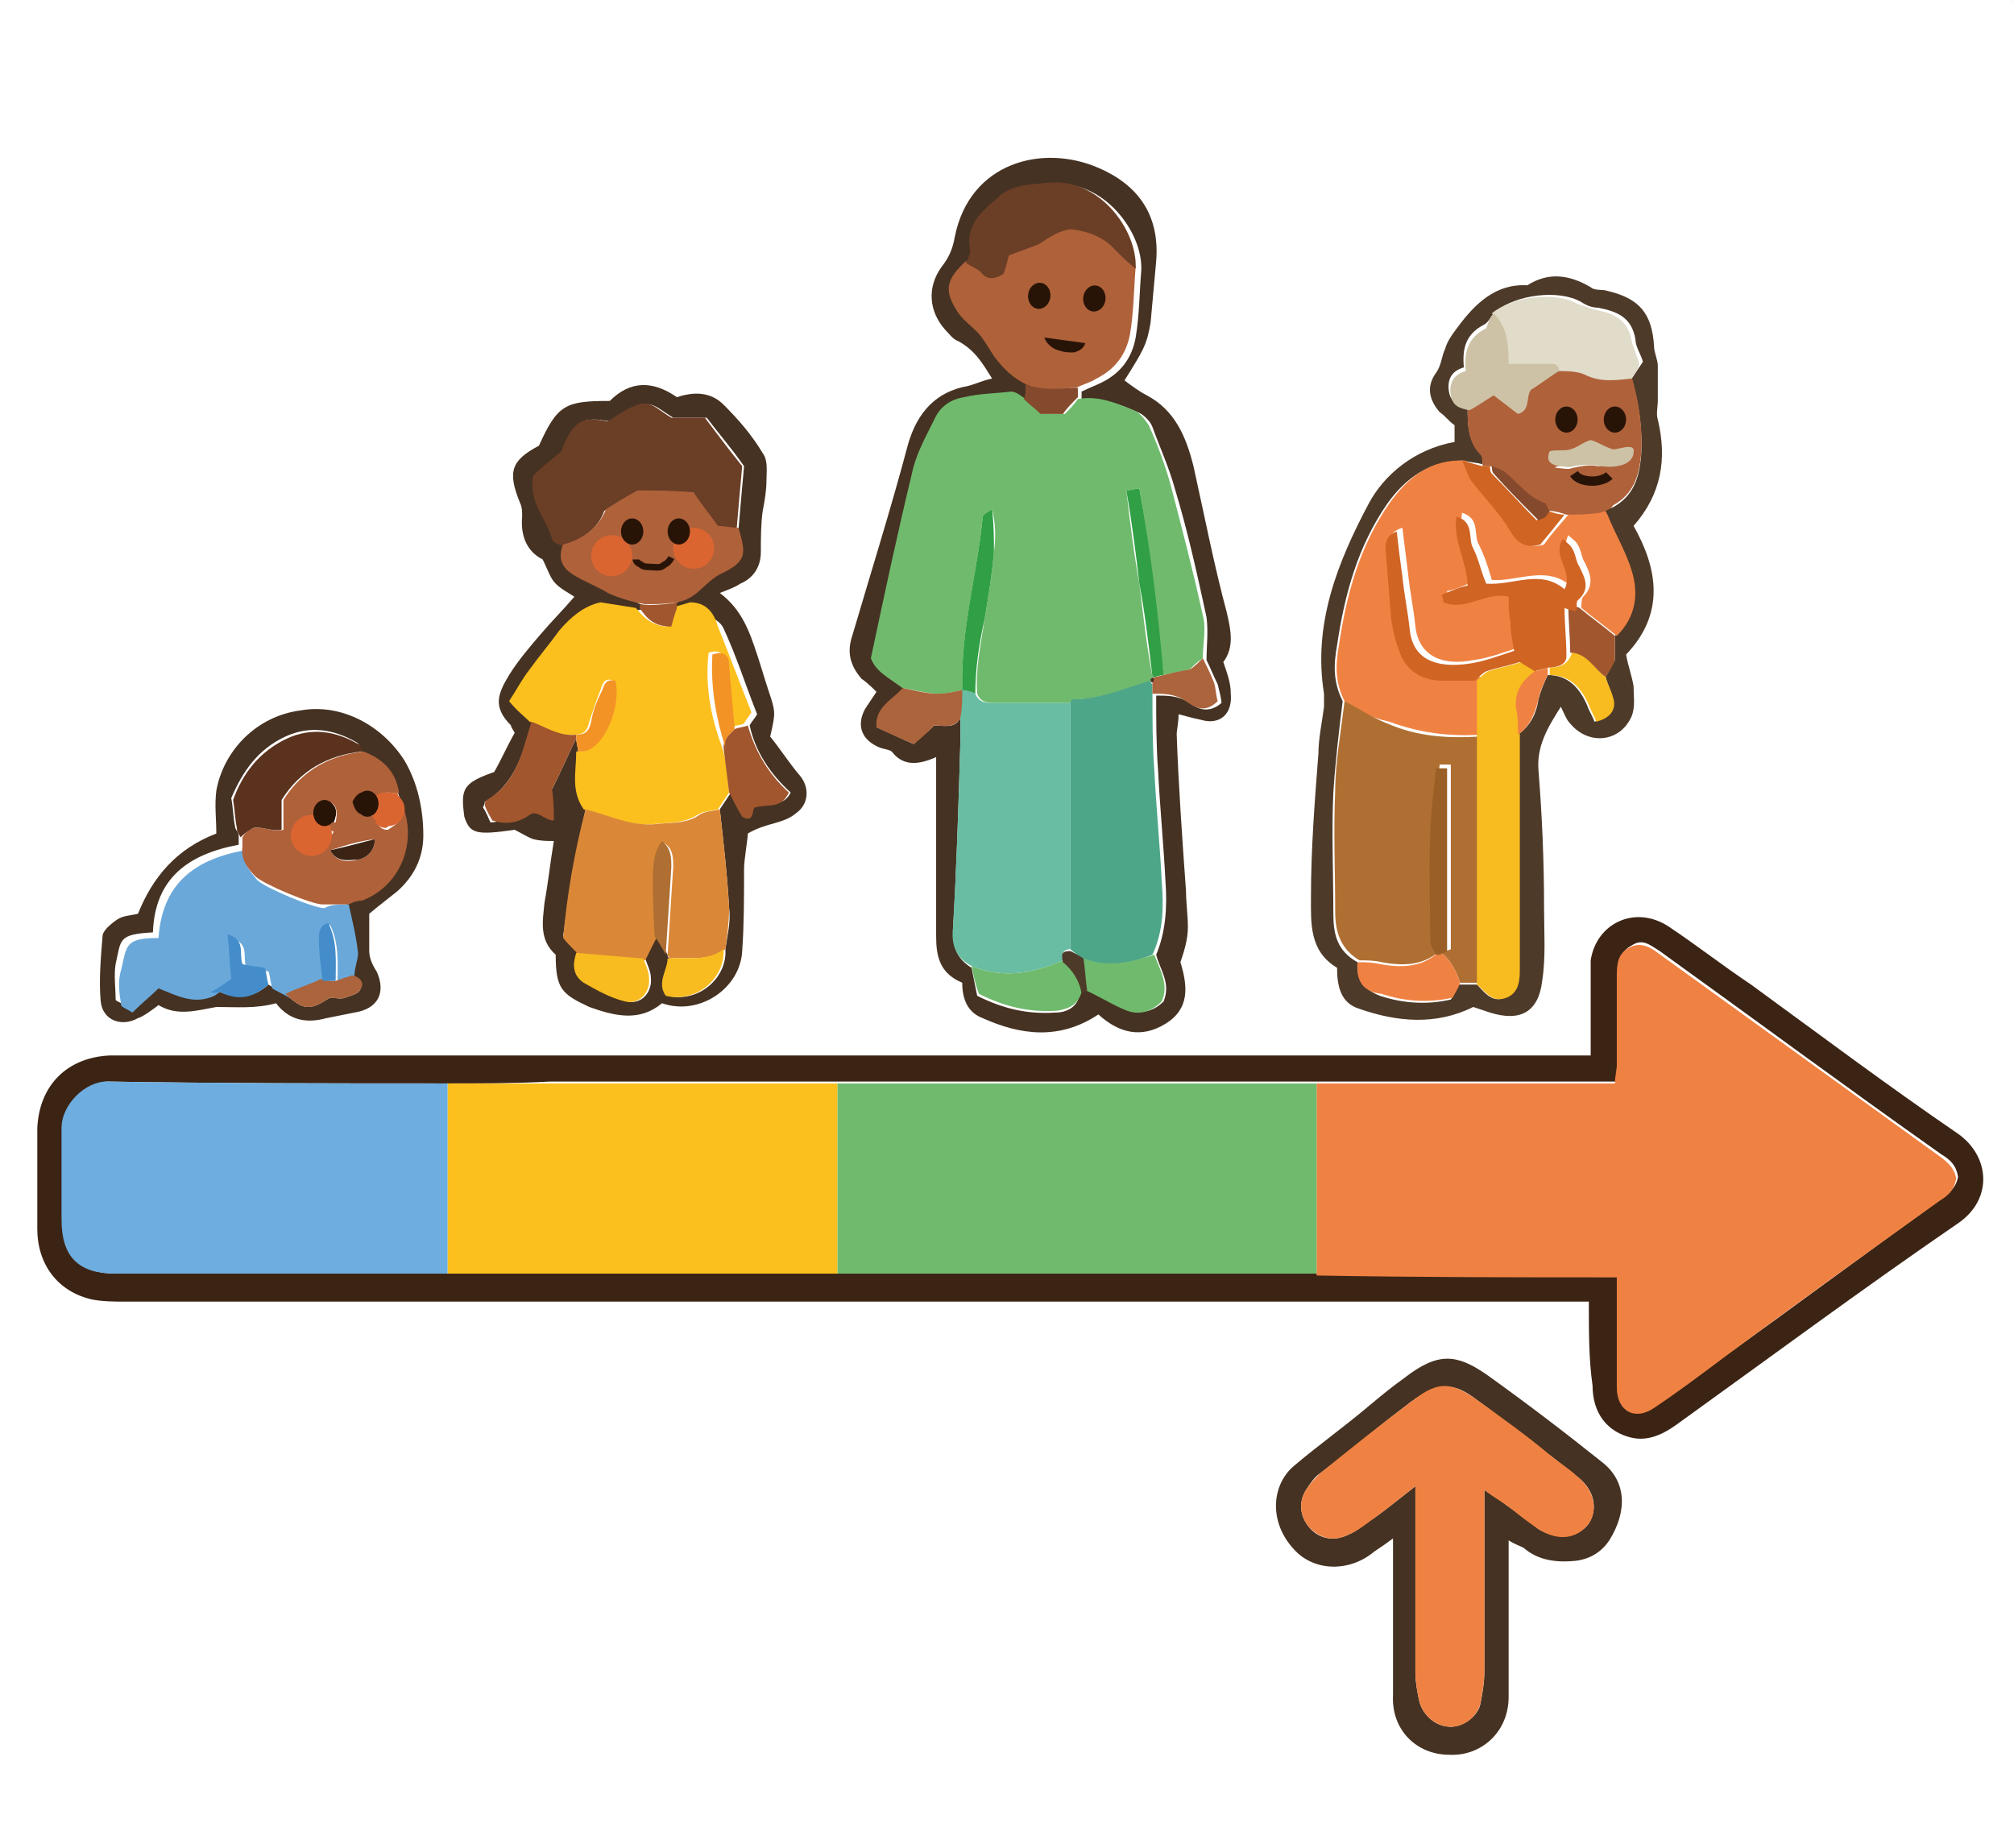 <svg xmlns="http://www.w3.org/2000/svg" xml:space="preserve" id="Calque_1" x="0" y="0" version="1.1" viewBox="0 0 108 99.1"><style>.st0{fill:#f5f5f6}.st1{fill:#3c2415}.st2{fill:#453222}.st3{fill:#4e3a29}.st4{fill:#ef8243}.st5{fill:#70ba6e}.st6{fill:#fcc01e}.st10{fill:#af613a}.st11{fill:#6b3e26}.st12{fill:#ac643c}.st13{fill:#854a2d}.st14{fill:#af6f32}.st15{fill:#f8bb20}.st17{fill:#cdc2a6}.st18{fill:#d06423}.st19{fill:#a1562e}.st21{fill:#f39326}.st24{fill:#448dca}.st25{fill:#db6531}.st26{fill:#319f45}.st28{fill:#281407}</style><linearGradient id="SVGID_1_" x1="-243.847" x2="-243.14" y1="-370.931" y2="-370.224" gradientUnits="userSpaceOnUse"><stop offset="0" style="stop-color:#e6e6eb"/><stop offset=".174" style="stop-color:#e2e2e6"/><stop offset=".352" style="stop-color:#d5d4d8"/><stop offset=".532" style="stop-color:#c0bfc2"/><stop offset=".714" style="stop-color:#a4a2a4"/><stop offset=".895" style="stop-color:#828282"/><stop offset="1" style="stop-color:#6b6e6e"/></linearGradient><path d="m108 .2-.2-.2c0 .1.1.2.2.2M0 98.9c.1.1.2.1.2.2 0-.1-.1-.1-.2-.2M107.8 99.1l.2-.2c-.1.1-.2.1-.2.2" class="st0"/><path d="M85.2 69.8H6.7c-.6 0-1.1 0-1.7-.1-1.9-.4-3-1.9-3-3.8v-5.4c.1-2.3 1.6-3.8 3.9-3.9h79.4v-5.1c.3-2 2.4-3 4.2-1.8 1.5 1 2.9 2.1 4.4 3.1 3.7 2.7 7.3 5.4 11.1 8 1.7 1.2 1.9 3.5 0 4.8-5.1 3.5-10.1 7.2-15.1 10.8-.7.5-1.5.9-2.4.7-1.3-.3-2.1-1.3-2.1-2.8-.2-1.4-.2-2.8-.2-4.5M24 58.1c-6.1 0-12.2 0-18.2-.1-1.1 0-2.5 1.2-2.4 2.5.1 1.6 0 3.3 0 4.9 0 2.1.9 2.9 2.9 2.9h64.4c5.3 0 10.7 0 16.1.1v5.9c.1 1.3 1 1.8 2 1.1 1.2-.8 2.4-1.7 3.6-2.6 3.9-2.8 7.8-5.7 11.7-8.5.4-.3.8-.6.9-1.2-.1-.6-.4-.9-.9-1.2C99 58.3 94 54.6 89 51c-.5-.3-.9-.7-1.5-.3-.6.3-.7.9-.7 1.5V57c0 .3 0 .6-.1 1H29.5c-1.9.1-3.7.1-5.5.1" class="st1"/><path d="M63.2 38.3c0 .5-.1.8-.1 1.1.1 2.8.3 5.6.5 8.4 0 .6.1 1.3.1 1.9 0 .7-.2 1.3-.4 1.9.4 1.3.5 2.5-.8 3.3s-2.5.5-3.6-.5c-2.1 1.4-4.2 1.1-6.2.2-.8-.3-1.1-1-1.1-1.9-1.2-.5-1.4-1.4-1.4-2.5v-9.6c-.9.4-1.7.5-2.3-.2-.1-.2-.4-.2-.7-.3-1-.4-1.3-1.2-.8-2.1l.6-.9c-.2-.2-.5-.5-.8-.7-.6-.7-.8-1.4-.5-2.3 1-3.4 2.1-6.9 3-10.3.5-1.7 1.5-2.8 3.2-3.1.4-.1.8-.3 1.3-.4-.5-.8-.9-1.5-1.8-2-.3-.1-.5-.4-.7-.6-.9-1-1-2.3-.2-3.4.4-.5.6-1 .7-1.6.8-4 4.7-5 7.7-3.7 2.1.9 3.3 2.5 3.1 5l-.3 3.3c-.2 1.2-.4 1.5-1.4 3.1.4.3.8.6 1.2.8 1.5.8 2.1 2.2 2.5 3.8.6 2.7 1.1 5.3 1.8 7.9.2.9.4 1.8-.2 2.6.2.6.4 1.1.4 1.7.1 1.1-.6 1.7-1.6 1.4-.5-.1-.8-.2-1.2-.3m-4.9 14.8c.6.3 1.3.7 2 1 .8.3 1.5.2 2.1-.4.4-1-.2-1.7-.4-2.5.5-1.2.6-2.5.5-3.9-.1-2-.3-4-.4-6-.1-1.3-.1-2.7-.1-4 .6 0 1.2 0 1.8.4.4.3 1 .6 1.7 0 0-.2-.1-.6-.2-1-.2-.4-.4-.9-.6-1.3 0-.8.1-1.5 0-2.3-.5-2.3-1-4.6-1.7-6.9-.3-1.1-.8-2.2-1.2-3.3-.1-.3-.5-.7-.8-.8-.9-.4-1.9-.8-3-.6V21c.4-.2.7-.3 1.1-.5q1.5-.75 1.8-2.4c.2-1.2.2-2.4.3-3.6.1-2.1-2.1-4.9-4.7-4.6-.9.1-1.9.1-2.7.8s-1.7 1.4-1.5 2.7c0 .2-.1.5-.2.8-1.1 1-1.2 1.6-.4 2.8.3.4.7.7 1 1s.5.6.8.8c.6.6 1.2 1.3 1.8 1.9v.9c-.3-.1-.5-.4-.8-.4-.8 0-1.7.1-2.5.3-.7.1-1.3.6-1.6 1.2-.4.9-.9 1.9-1.2 2.9-.8 3.3-1.5 6.6-2.2 9.9.3.8 1.1 1.1 1.7 1.6-.8.4-1.7.8-1.7 1.9.7.3 1.3.6 2 .9.3-.3.7-.6 1.1-1 .5 0 1.1.2 1.4-.4v1.3c-.1 3.4-.2 6.7-.4 10.1 0 .9.2 1.5 1 2l.3 1.5c1.4.7 2.7 1 4.2.9.6 0 1.2-.3 1.3-1 .1-.1.3-.2.4-.2" class="st2"/><path d="M78 23.7v-.9c-.3-.2-.5-.5-.8-.7-.6-.7-.7-1.4-.2-2.1.3-.4.3-.9.5-1.3.1-.4.4-.8.7-1.2.9-1.2 2-2.3 3.7-2.2 1.1-.7 2.2-.6 3.4.1.2.2.6.1.9.2 1.7.4 2.4 1.2 2.5 3 0 .3.2.7.2 1v1.9c0 .3-.1.7 0 1 .5 2.1.2 4-1.3 5.7 1.3 2.3 1.7 4.7-.4 6.9.1.6.3 1.1.4 1.7 0 .5.1 1.1-.1 1.6-.6 1.4-2.3 1.6-3.3.4-.2-.2-.3-.5-.5-.9-.7 1.1-1.3 2.1-1.2 3.4.2 2.5.3 4.9.3 7.4 0 1.3.1 2.6-.1 3.9-.2 1.7-1.2 2.2-2.8 1.7L79 54c-2 1-4.1.8-6.1.1-1-.3-1.2-1.2-1.2-2.2-1.5-.9-1.4-2.4-1.4-3.8 0-2.6.2-5.1.4-7.7 0-.8.2-1.7.3-2.5v-.7c-.6-3.7.7-7 2.4-10.2.8-1.5 2.4-2.9 4.6-3.3m8.1 12.6c.2-.3.3-.6.5-.9v-1.3c1-1 1.2-2.2.8-3.5-.4-1-1.1-2.2-1.5-3.2.1-.1.4-.1.6-.2 1.1-.6 1.4-1.6 1.5-2.7.1-1.4-.1-2.8-.5-4.2l.6-.9c-.1-.4-.4-.8-.4-1.2-.2-1.2-1-1.5-2-1.7q-.45 0-.9-.3c-1.2-.7-3.5-.4-4.6.5-.2.2-.4.6-.6.7-1 .5-1.2 1.3-1.1 2.3-.7.2-.9.7-.8 1.3s.5.7 1 .8c0 .9 0 1.8.7 2.5.1.1.1.4.1.6-.3-.1-.7-.1-1-.2-1.8 0-3.1.9-4.1 2.3-1.6 2.3-2.3 4.9-2.7 7.6-.2 1.1-.2 2 .3 3-.2 1.6-.4 3.3-.5 4.9-.1 2.1 0 4.3 0 6.5 0 1.1.2 2 1.3 2.6-.1.9.4 1.5 1.2 1.8 1.2.4 2.5.5 3.8.2.2-.3.3-.6.4-.8h1c.4.4.8 1 1.5.7s.7-1 .7-1.6V39.4c.7-.5 1-1.2 1.1-1.9.1-.4.3-.9.5-1.3 1.1 0 1.7.7 2.1 1.6.1.3.3.6.4.9.8-.2 1-.6.9-1.3 0-.4-.2-.7-.3-1.1" class="st3"/><path d="M26.5 41.4c.4-.7.7-1.4 1.1-2.1-.1-.2-.2-.3-.2-.4-1-1-.7-1.7-.1-2.7.5-.8 1.1-1.5 1.7-2.2s1.2-1.3 1.8-2c-.3-.2-.7-.4-1-.7s-.4-.7-.7-1.3c-.8-.4-1.2-1.2-1.1-2.3 0-.2 0-.5-.1-.7-.7-1.7-.5-2.3 1-3.1 1-2.2 1.4-2.4 3.8-2.4 1.1-1.1 2.3-1.1 3.6-.2.9-.3 1.8-.3 2.5.4.8.8 1.5 1.6 2.1 2.6.3.4.2 1 .2 1.5s-.1 1.1-.2 1.6c-.1.7-.1 1.5-.1 2.2 0 .8-.4 1.4-1.1 1.7-.3.2-.6.3-1.1.5 1.2.9 1.6 2.1 2 3.3.2.6.4 1.3.6 1.9.4 1.2.4 1.2.1 2.5.5.6 1 1.4 1.6 2.1.5.6.5 1.5-.2 2-.7.6-1.6.5-2.6 1.1 0 .3-.2 1.4-.2 1.9 0 1.5 0 3-.1 4.4-.1 2-2.3 3.5-4.3 2.8-1.2 1-2.5.7-3.9.2-1.5-.7-1.8-1-1.8-2.8-.9-.8-.7-1.8-.6-2.8.2-1.1.3-2.1.5-3.3-.4 0-.7 0-1.1-.1-.3-.1-.6-.3-1-.5-2.1.3-2.4.2-2.7-.7-.2-1.5-.1-1.8 1.6-2.4m4.4-1.8c0 .2.1.5.1.7 0 1-.3 2.1.4 3.1-.5 2.3-.9 4.6-1.2 6.8.3.4.5.6.8.9-.3.6-.2 1.2.4 1.6.7.4 1.5.8 2.2 1 .8.2 1.4-.5 1.3-1.3 0-.3-.2-.7-.3-1l.6-1.2c.2.3.4.6.6 1 0 .1 0 .1.1.2-.1.7-.7 1.3-.1 2 1.6.4 3.2-.9 3.1-2.5.1-.7.3-1.5.2-2.2-.1-1.8-.3-3.5-.5-5.3l.6-.9c.2.4.5-.1.7.3.8-.4 1.9.9 2.5-.3-1.1-1-1.9-2.2-2.2-3.6.1-.2.3-.4.4-.6-.6-1.5-1.1-3.1-1.8-4.6-.3-.7-1.7-1-2.6-1-.2-.5 1.7-1.9 2.4-2.3 1.2-.6 1.4-.7 1-2 .1-1.2.2-2.3.3-3.4-.7-1-1.4-1.8-2-2.6h-1.8c-1.3-.8-1.2-1.2-3.4.2-1.5-.3-1.9 0-2.5 1.6-.6.5-1.1 1-1.5 1.3-.3 1.4.7 2.3 1 3.4 0 .2.4.2.6.4v1.1c.8.5 3.4 1.6 4.2 2.1 0 .6-2-.2-2.1-.1-.9.2-1.6.7-2.2 1.5-.5.7-1.1 1.4-1.6 2.1-.4.5-.7 1.1-1.1 1.7l1.1 1.1C28 40.3 27.7 42 26 43c0 0 0 .1-.1.3.2.3.3.6.4.8 1.1 0 1.5-1 2.6-1 0-.5.6.1.6-.6.5-.9.9-1.9 1.4-2.9M80.9 82.6V91c0 1.9-1.5 3.2-3.2 3.1-1.7 0-3.1-1.3-3-3.2v-8.4c-.4.3-.7.5-1 .7-1.3 1.1-3.2 1.1-4.3-.1-1.4-1.5-1.2-3.5 0-4.5 1.3-1.1 2.7-2.1 4-3.2.6-.5 1.2-1 1.9-1.5 1.8-1.4 2.8-1.3 4.4-.2 2.1 1.5 4.2 3.1 6.2 4.7 1.3 1 1.4 2.6.4 4.2-.4.6-1 1-1.8 1.1-1 .1-2 0-2.8-.7-.2-.1-.5-.2-.8-.4m-5-2.9v10c0 .5.1 1 .2 1.5.2.8.9 1.4 1.7 1.4.7 0 1.5-.6 1.6-1.3.1-.5.2-1.1.2-1.7v-9.7c.6.4.9.6 1.3.9.6.4 1.1.8 1.6 1.2 1 .6 2.1.5 2.7-.3.5-.8.3-1.8-.6-2.5-.5-.4-.9-.7-1.4-1.1-1.4-1-2.7-2.1-4.1-3.1-1.2-.9-1.9-.8-3.2 0-.1.1-.3.2-.4.3-1.6 1.2-3.1 2.5-4.7 3.7-.3.2-.5.5-.7.8-.5.7-.4 1.5.1 2.1s1.3.8 2.1.4c.5-.2.9-.6 1.4-.9.7-.5 1.3-1 2.2-1.7M8.5 53.9c-.4.3-.8.6-1.1.7-.9.5-1.9.1-2-.9-.1-1.1 0-2.3.1-3.5 0-.3.5-.7.8-.9s.7-.2 1.1-.3c.8-2 2.1-3.5 4.2-4.3 0-.8-.1-1.5 0-2.3.4-2.2 2.2-4 4.5-4.3 2.2-.4 4.4.8 5.6 2.7.7 1.2 1 2.6 1 4 0 1.2-.5 2.2-1.4 3-.5.4-.9.7-1.5 1.2v2c0 .4.2.8.4 1.1.5 1.1.1 2-1.2 2.2l-1.5.3c-1.1.3-2 .1-2.7-.8-1.1.3-2.1.2-3.2.2-1.1.2-2.1.5-3.1-.1m10.9-13.6c-.1-.2-.1-.4-.3-.5-1.2-.7-2.5-.9-3.8-.3-1.5.7-2.3 1.9-2.9 3.3.1.5.1 1 .2 1.5 0 .2.2.3.2.5v.5c-2.7.5-4.5 1.8-4.6 4.7-1.9.1-1.7.4-2 1.7-.1.6 0 1.3 0 1.9 0 .1.4.2.6.4.5-.4.9-.9 1.4-1.3 1 .4 1.9.9 3 .4.2 0 .4 0 .6.1 1 .4 1.8.3 2.6-.4.3.2.6.3.9.5 1 .9 1.3.9 2.4.2.3 0 .6.1.8 0 .3-.1.7-.2.8-.4.2-.4-.1-.7-.4-.8.1-.4.3-.8.2-1.3-.1-.9-.3-1.7-.5-2.6.2-.1.4-.2.7-.3 1.9-.8 2.9-2.9 2.3-4.8l-.3-.9c-.1-1-.9-1.6-1.9-2.1" class="st2"/><path d="M70.6 58.1h16c0-.4.1-.7.1-1v-4.8c0-.7.1-1.2.7-1.5s1.1 0 1.5.3c5 3.6 10.1 7.3 15.1 10.9.4.3.8.6.9 1.2-.1.6-.4.9-.9 1.2-3.9 2.8-7.8 5.6-11.7 8.5-1.2.9-2.4 1.8-3.6 2.6-1 .7-2 .2-2-1.1v-5.9c-5.4 0-10.7 0-16.1-.1z" class="st4"/><path d="M70.6 58.1v10.2H44.9V58.1h25.7" class="st5"/><path d="M44.9 58.1v10.2H24V58.1h20.9" class="st6"/><path d="M24 58.1v10.2H6.2c-2 0-2.9-.9-2.9-2.9v-4.9c0-1.3 1.3-2.5 2.4-2.5 6.1.1 12.2.1 18.3.1" style="fill:#6daddf"/><path d="M57.8 21.4c1.1-.2 2 .2 3 .6.3.1.6.5.8.8q.75 1.65 1.2 3.3c.6 2.3 1.2 4.6 1.7 6.9.2.7 0 1.5 0 2.3-.3.2-.5.4-.7.6-.5.1-.9.2-1.4.3-.4-3.3-.7-6.7-1.3-10-.3 0-.4.1-.7.1.2 1.7.4 3.4.7 5 .2 1.7.4 3.4.7 5v.2c-1.4.4-2.7 1-4.2 1 0 0-.1.1-.1.2h-4.1c-.4 0-.8 0-1-.5-.1-1.3.2-2.7.4-4 .2-1.2.4-2.4.5-3.6.1-.7.1-1.5-.1-2.3-.3.2-.5.3-.5.4-.3 3.1-1.2 6.2-1.1 9.3-.4.1-.8.2-1.3.2-.6 0-1.2-.2-1.9-.3-.6-.5-1.4-.8-1.7-1.6.7-3.3 1.4-6.6 2.2-9.9.2-1 .7-1.9 1.2-2.9.3-.7.9-1.1 1.6-1.2.8-.2 1.7-.2 2.5-.3.3 0 .5.2.8.4.3.3.6.5.9.8h1.2c.2-.2.5-.5.7-.8" class="st5"/><path d="M52.3 37.2c.2.5.6.5 1 .5h4.1v13.2c-.4 0-.5.3-.4.6-1.6.7-3.2 1-4.9.3-.8-.4-1.1-1.1-1-2 .2-3.4.3-6.7.4-10.1v-1.3c0-.5 0-1 .1-1.5.2.1.5.2.7.3" style="fill:#68bda2"/><path d="M57.4 50.9V37.7c0-.1.1-.2.1-.2 1.5 0 2.8-.6 4.2-1 0 .1 0 .1.1.2v.6c0 1.3 0 2.7.1 4 .1 2 .3 4 .4 6 .1 1.3.1 2.6-.5 3.9-1.2.5-2.5.7-3.8.2-.2-.2-.4-.3-.6-.5" style="fill:#4ea689"/><path d="M55 20.6c-.6-.3-1.1-.7-1.7-1.5-.2-.3-.6-1-.9-1.3s-.7-.6-1-1c-.8-1.2-.7-1.8.4-2.8.3.2.6.3.8.5.4.3.8.4 1.2.1.1-.3.2-.6.3-1 .5-.2 1.1-.4 1.6-.6.6-.3 1.2-.8 1.8-.8.8 0 1.7.4 2.3 1.1.4.4.8.7 1.1 1-.1 1.2-.1 2.4-.3 3.6q-.3 1.65-1.8 2.4c-.3.2-.7.3-1.1.5-.8 0-1.6.3-2.7-.2" class="st10"/><path d="M60.9 14.4c-.4-.3-.8-.7-1.1-1-.6-.7-1.5-1-2.3-1.1-.6 0-1.2.4-1.8.8-.5.2-1.1.4-1.6.6-.1.4-.2.8-.3 1-.5.3-.9.3-1.2-.1-.2-.2-.5-.3-.8-.5.1-.3.3-.5.2-.8-.2-1.3.7-2 1.5-2.7.7-.7 1.7-.7 2.7-.8 2.7-.3 4.8 2.5 4.7 4.6" class="st11"/><path d="M52.1 51.8c1.7.7 3.3.4 4.9-.3.5.5.9 1 1 1.7-.2.7-.7.9-1.3 1-1.5.1-2.8-.2-4.2-.9-.2-.5-.3-1-.4-1.5M58.1 51.4c1.3.5 2.6.2 3.8-.2.3.8.8 1.6.4 2.5-.6.6-1.3.8-2.1.4-.7-.3-1.3-.7-2-1 0-.6-.1-1.2-.1-1.7" class="st5"/><path d="M51.6 37c0 .5 0 1-.1 1.5-.3.6-1 .4-1.4.4-.4.4-.7.7-1.1 1-.7-.3-1.4-.6-2-.9-.1-1.1.9-1.5 1.4-2.1.6.1 1.2.3 1.9.3.4 0 .9-.1 1.3-.2M61.8 37.2v-.6c0-.1 0-.2.1-.3.2 0 .4-.1.5-.1.4-.1.8-.2 1.4-.3.2-.1.5-.4.7-.6.2.4.4.8.6 1.3.1.3.1.7.2 1-.7.7-1.3.3-1.7 0-.6-.4-1.2-.4-1.8-.4" class="st12"/><path d="M55 20.6c1 .4 1.9.2 2.8.2v.5c-.3.3-.6.6-.8.9h-1.2c-.3-.3-.6-.5-.9-.8.1-.2.1-.5.1-.8" class="st13"/><path d="M58.1 51.4c.1.6.1 1.1.2 1.7-.1.1-.2.1-.3.2-.1-.7-.5-1.3-1-1.7-.1-.4-.1-.6.4-.6.2.1.4.2.7.4" class="st3"/><path d="M72.1 37.6c-.5-1-.5-1.9-.3-3 .4-2.7 1.1-5.3 2.7-7.6 1-1.4 2.2-2.4 4.1-2.3.2.4.3.7.5 1.1.7.9 1.5 1.8 2.1 2.7.4.7.9.9 1.6.7.4-.6.9-1.1 1.3-1.6.7-.1 1.4-1.4 2.1 0 .4 1 1 2 1.3 3 .4 1.3.2 2.5-.8 3.5-.6-.5-1.3-1-1.9-1.5 0-.2 0-.5.1-.6.6-.6.4-1.2.1-1.8-.2-.3-.2-.7-.4-1-.1-.2-.3-.3-.5-.5-.5 1 .7 1.8.1 2.7-1.3-1.1-2.8-.2-4.2-.3-.2-.7-.4-1.3-.7-1.9-.3-.5.1-1.4-.9-1.7-.2 1.3.6 2.5.6 3.7-.5.2-.9.4-1.4.5 0 .2 0 .3.1.4 1.2.5 2.3-.6 3.5-.3 0 .5 0 1 .1 1.4.1.5.2 1 .2 1.5-.9.3-1.7.6-2.5.7-1.5.3-2.9-.1-3.1-1.8-.1-1-.3-1.9-.4-2.9l-.3-2.4c-.6.2-.7.5-.6.9.1 1.3.2 2.5.3 3.8.1.5.2 1.1.4 1.6.4 1.1 1.2 1.7 2.3 1.7h1.8v3.1c-1.7.1-3.3-.1-4.9-.7-1-.2-1.7-.6-2.4-1.1" class="st4"/><path d="M72.1 37.6c.8.4 1.5.9 2.3 1.2 1.6.7 3.2.8 4.9.7v13.2h-1c-.2-.6-.5-1.2-1-1.6.2-.1.3-.1.5-.2V41h-.6c-.1 1.2-.3 2.4-.3 3.6-.1 1.9 0 3.8 0 5.7 0 .2.2.5.3.7-.9.8-2 .8-3.1.6-.4-.1-.8-.1-1.2-.1-1-.6-1.3-1.5-1.3-2.6 0-2.2-.1-4.3 0-6.5 0-1.5.3-3.1.5-4.8" class="st14"/><path d="M85.8 27.5c-.8.1-1.1.1-1.8.1-.3-.1-.6-.2-.9-.2-.1-.1-.2-.3-.3-.4-.9-.3-1.4-1-2.1-1.6-.2-.2-.5-.3-.8-.4h-.4c0-.2 0-.5-.1-.6-.7-.7-.7-1.6-.7-2.5.4-.2.8-.5 1.3-.8.4.3.8.6 1.3 1 .8-.1.4-.8.7-1.3.5-.3 1-.7 1.5-1 .5.1 1 0 1.5.2.8.4 1.7.4 2.5.2.4 1.4.6 2.8.5 4.2-.1 1.1-.4 2.1-1.5 2.7-.1.2-.4.3-.7.4m1.8-3.4c-.9-.2-1.7.5-2.3.4-.8.2-.5-.1-1.2.1-.2.5-1 .4-.6.5.3 0 .6.1.8 0 .5-.1.9-.2 1.4-.1.8-.1 1.5.1 1.9-.9" class="st10"/><path d="M79.2 52.8V36.5c.2-.2.4-.4.6-.5.6-.2 1.2-.3 1.8-.5.3.2.5.3.8.5-.7.5-1.1 1.1-1 2 .1.5 0 1 .1 1.4v12.5c0 .6 0 1.3-.7 1.6-.8.3-1.1-.3-1.6-.7" class="st15"/><path d="M87.5 20.3c-.9.1-1.7.2-2.5-.2-.4-.2-1-.2-1.5-.2 0-.4-.3-.4-.6-.4h-2.1c.1-1.1-.1-2-.8-2.7 1.1-.9 3.4-1.2 4.6-.5l.9.3c1 .2 1.8.5 2 1.7.1.4.3.8.4 1.2 0 .2-.2.5-.4.8" style="fill:#e1dbc9"/><path d="M80.1 16.8c.7.7.8 1.6.8 2.7H83c.3 0 .6 0 .6.4-.5.3-1 .7-1.5 1-.3.4 0 1.1-.7 1.3-.4-.3-.9-.7-1.3-1-.5.3-.9.6-1.3.8-.5-.1-.9-.2-1-.8s.1-1.1.8-1.3c-.1-1 .1-1.8 1.1-2.3.1-.3.2-.6.4-.8" class="st17"/><path d="M72.8 51.6c.4 0 .8 0 1.2.1 1.1.2 2.2.2 3.1-.6h.2c.5.4.8 1 1 1.6-.1.3-.3.6-.4.8-1.3.3-2.6.2-3.8-.2-1-.1-1.4-.7-1.3-1.7" class="st4"/><path d="M79.5 25h.4c0 .1 0 .3.1.4.8.8 1.6 1.7 2.4 2.5.2-.1.3-.2.4-.2.1-.1.1-.2.2-.3.3.1.6.2.9.2-.4.5-.8 1-1.3 1.6-.7.2-1.2 0-1.6-.7-.6-1-1.4-1.8-2.1-2.7-.2-.3-.3-.7-.5-1.1.4.1.7.2 1.1.3" class="st18"/><path d="M86.1 36.3c.1.4.3.7.4 1.1.2.6-.1 1.1-.9 1.3-.1-.3-.3-.6-.4-.9-.4-.9-1-1.6-2.1-1.6v-.4c.6 0 1-.2 1.2-.8.9 0 1.2.9 1.8 1.3" class="st15"/><path d="M86.1 36.3c-.6-.4-1-1.3-1.9-1.3 0-.8-.1-1.7-.1-2.6.2.1.4.1.6.2.6.5 1.3 1 1.9 1.5v1.3c-.1.3-.3.6-.5.9" class="st19"/><path d="M83 35.8v.4c-.2.4-.4.8-.5 1.3-.2.8-.5 1.5-1.1 1.9 0-.5 0-1-.1-1.4-.1-.9.3-1.5 1-2 .3-.1.5-.1.7-.2" class="st4"/><path d="m39.1 42.5-.6.9c-.4.1-.8.1-1.1.3-.8.5-1.6.4-2.4.5-1.3.1-2.5-.5-3.7-.8-.7-1-.4-2-.4-3.1.2 0 .4 0 .6-.1 1-.6 1.7-2.5 1.4-3.7-.5-.2-.6.2-.7.5-.2.5-.4 1.1-.6 1.7-.1.5-.3.7-.8.7-.9.1-1.6-.4-2.4-.7-.3-.3-.7-.6-1.1-1.1.4-.6.7-1.2 1.1-1.7.5-.7 1.1-1.4 1.6-2.1.6-.7 1.3-1.3 2.2-1.5.6.1 1.3.2 1.9.3.4.5.8.9 1.6 1 .1-.3.2-.7.3-1 .3-.1.7-.2 1-.3.9 0 1.3.6 1.5 1.3.6 1.5 1.2 3.1 1.8 4.6-.2.3-.3.4-.4.6-.2.1-.5.1-.7.2-.1-1.1-.2-2.3-.3-3.4 0-.5-.3-.8-.9-.6-.2 1.7.1 3.4.7 5 .3.9.3 1.7.4 2.5" class="st6"/><path d="M31.4 43.4c1.2.3 2.4.9 3.7.8.8-.1 1.7 0 2.4-.5.3-.2.7-.2 1.1-.3.2 1.8.4 3.5.5 5.3 0 .7-.1 1.5-.2 2.2-.9.7-2 .4-3 .5 0-.1-.1-.1-.1-.2.1-1.6.2-3.1.3-4.7 0-.5 0-1-.5-1.3-.5.7-.6 1.2-.4 5.1l-.6 1.2-3.6-.3c-.2-.3-.5-.5-.8-.9q.3-3.45 1.2-6.9" style="fill:#da8838"/><path d="M30.2 29.3c-.2-.1-.6-.2-.6-.4-.3-1.1-1.3-2-1-3.4.4-.4.9-.8 1.5-1.3.6-1.6 1.1-1.9 2.5-1.6 2.2-1.5 2.1-1 3.4-.2h1.8c.6.8 1.2 1.6 2 2.6-.1 1.1-.2 2.2-.3 3.4-.4 0-.8-.1-1.1-.1-.5-.7-1-1.3-1.3-1.8-1.2-.1-2.1-.1-3-.1-.6.3-1.2.7-1.7 1-.3.9-1.1 1.5-2.2 1.9" class="st11"/><path d="M39.6 28.3c-.4 0-.8-.1-1.1-.1-.5-.7-1-1.3-1.3-1.8-1.2-.1-2.1-.1-3-.1-.6.3-1.2.7-1.7 1-.4 1-1.2 1.6-2.3 1.9 0 0-.3.6 0 1.1.3.6 1.6 1 2.4 1.5.4.2 1.3.5 2 .6.6 0 1 0 1.7-.1 1.1-.2 1.4-1 2.3-1.5 1.5-.7 1.4-1.1 1-2.5" class="st10"/><path d="M28.5 38.7c.8.3 1.5.8 2.4.7v.2c-.5 1-.9 2-1.3 2.7.1.7.1 1.2.1 1.7-.5 0-.9-.6-1.3-.3-.7.5-1.4.5-2 .3-.1-.2-.3-.5-.4-.8 0-.1 0-.2.1-.3 1.6-.9 1.9-2.6 2.4-4.2M39.4 39.1c.2-.1.5-.1.7-.2.4 1.4 1.1 2.6 2.2 3.6-.4.9-1.1.6-1.8.8-.2 0 0 .9-.7.5-.3-.5-.5-.9-.7-1.3l-.3-2.4c0-.5.3-.7.6-1" class="st19"/><path d="m30.9 51.1 3.6.3c.1.3.3.7.3 1 .1.8-.5 1.5-1.3 1.3s-1.5-.6-2.2-1c-.6-.4-.6-1-.4-1.6M35.8 51.4c1-.1 2.1.2 3-.5.1 1.6-1.5 2.9-3.1 2.5-.5-.7.1-1.4.1-2" class="st15"/><path d="M35.1 50.2c-.2-3.9-.1-4.4.4-5.1.5.4.5.9.5 1.4-.1 1.6-.2 3.1-.3 4.7-.2-.4-.4-.7-.6-1" class="st14"/><path d="M30.9 39.6v-.2c.5 0 .7-.2.8-.7.1-.6.3-1.1.6-1.7.1-.3.2-.6.7-.5.3 1.2-.4 3.2-1.4 3.7-.2.1-.4.1-.6.1 0-.2-.1-.4-.1-.7" class="st21"/><path d="M75.9 79.7c-.9.7-1.5 1.2-2.2 1.7-.4.3-.9.7-1.4.9-.8.4-1.5.2-2.1-.4-.5-.6-.6-1.4-.1-2.1.2-.3.5-.6.7-.8 1.6-1.3 3.1-2.5 4.7-3.7.1-.1.3-.2.4-.3 1.2-.9 1.9-.9 3.2 0 1.4 1 2.8 2 4.1 3.1.5.4 1 .7 1.4 1.1.9.7 1.1 1.8.6 2.5-.6.8-1.6 1-2.7.3-.6-.4-1.1-.8-1.6-1.2-.4-.3-.8-.5-1.3-.9v9.7c0 .6-.1 1.1-.2 1.7-.2.8-.9 1.3-1.6 1.3-.8 0-1.5-.6-1.7-1.4-.1-.5-.2-1-.2-1.5v-10" class="st4"/><path d="M18.7 48.5c.2.9.4 1.7.5 2.6 0 .4-.2.8-.2 1.3l-.9.3c0-1 .1-2.1-.4-3.1-.5.1-.6.4-.5.8.1.8.2 1.5.2 2.3-.6.3-1.3.5-1.9.8-.3-.2-.6-.3-.9-.5-.1-.3-.1-.6-.2-.9-.5-.1-.9-.2-1.2-.2-.2-.6.2-1.3-.8-1.6.1.8.1 1.5.2 2.4-.3.2-.7.4-1.1.7-1.1.5-2 0-3-.4-.4.4-.9.8-1.4 1.3-.3-.2-.6-.3-.6-.4-.1-.6-.2-1.3 0-1.9.3-1.3.2-1.7 2-1.7.2-2.9 1.9-4.2 4.6-4.7-.1.7.3 1.1.7 1.6.4.4 3 1.5 3.6 1.5.3-.2.8-.2 1.3-.2" style="fill:#6aa8da"/><path d="M18.7 48.5h-1.4c-.6 0-3.2-1.1-3.6-1.5s-.8-.9-.7-1.6v-.5c.6-1 1.4-.2 2.2-.4v-1.6c1-1.6 2.5-2.4 4.3-2.6 1 .4 1.7 1 1.9 2.2-.4.1-.9-.2-1.2.3-.5-.4-.9-.4-1.2.3.2.6.5.8 1.1.6.1.4.2.8.7.8.6-.4.6-.4.9-1 .6 2-.4 4.1-2.3 4.8-.3 0-.5.1-.7.2m-1.4-4.3c.2 0 .4-.1.7-.1.1-.5.1-1-.4-1.1s-.7.3-.7.7q-1.05.15-1.2 1.2c.4.7.9.8 1.7.6.1-.3.3-.6.5-.9-.3-.1-.5-.3-.6-.4m.4 1.4c.4.7 1 .6 1.5.5s.9-.5.9-1.1c-.8.1-1.5.3-2.4.6" class="st10"/><path d="M19.4 40.3c-1.8.2-3.3 1-4.3 2.6v1.6c-.5.1-1.1-.2-1.5-.1-.3.1-.7.5-.7.5-.1-.2-.2-.3-.2-.5-.1-.5-.1-.9-.2-1.5.5-1.4 1.4-2.6 2.9-3.3 1.3-.6 2.6-.4 3.8.3.1 0 .2.3.2.4" style="fill:#5a321d"/><path d="M11.3 53.2c.4-.2.8-.5 1.1-.7-.1-.9-.1-1.6-.2-2.4 1 .3.6 1 .8 1.6.3.1.7.1 1.2.2.1.3.1.6.2.9-.8.7-1.6.9-2.6.4-.1 0-.3.1-.5 0" class="st24"/><path d="m18 52.6.9-.3c.4.1.7.4.4.8-.1.2-.5.3-.8.4s-.6 0-.8 0c-1.1.7-1.4.7-2.4-.2.6-.3 1.3-.5 1.9-.8.3.1.6.1.8.1" class="st12"/><path d="M20.1 42.8c.3-.5.8-.2 1.2-.3l.3.9c-.3.6-.3.6-.9 1-.5 0-.6-.4-.7-.8.1-.3.1-.6.1-.8" class="st25"/><path d="M62.4 36.2c-.2 0-.4.1-.5.1h-.1c-.2-1.7-.4-3.4-.7-5-.2-1.7-.4-3.3-.7-5 .3 0 .4-.1.7-.1.6 3.3 1 6.6 1.3 10M52.3 37.2c-.2-.1-.5-.2-.7-.2-.1-3.2.8-6.2 1.1-9.3 0-.1.2-.2.5-.4.1.9.1 1.6.1 2.3-.1 1.2-.3 2.4-.5 3.6-.3 1.3-.5 2.7-.5 4" class="st26"/><path d="M61.8 36.3q.15.15 0 .3c-.1 0-.1-.1-.1-.2 0 0 .1 0 .1-.1" class="st2"/><path d="M83 35.8c-.2.1-.5.1-.7.2-.3-.2-.5-.3-.8-.5-.6.2-1.2.3-1.8.5-.2.1-.4.3-.6.5h-1.8c-1.1 0-2-.6-2.3-1.7-.2-.5-.3-1-.4-1.6-.1-1.3-.2-2.5-.3-3.8 0-.4.1-.7.6-.9q.15 1.35.3 2.4c.1 1 .3 1.9.4 2.9.2 1.7 1.6 2 3.1 1.8.8-.1 1.6-.4 2.5-.7-.1-.5-.2-1-.2-1.5-.1-.5-.1-.9-.1-1.4-1.2-.3-2.3.8-3.5.3 0-.1 0-.2-.1-.4.5-.2.9-.4 1.4-.5 0-1.2-.8-2.4-.6-3.7 1 .3.6 1.2.9 1.7.3.6.4 1.2.7 1.9 1.5.1 2.9-.8 4.2.3.5-1-.7-1.7-.1-2.7.2.2.4.3.5.5.2.3.2.7.4 1 .3.6.6 1.2-.1 1.8-.1.1 0 .4-.1.6-.2-.1-.4-.1-.6-.2 0 .9.1 1.7.1 2.6 0 .4-.4.6-1 .6" class="st18"/><path d="M77.2 51.2H77c-.1-.2-.3-.5-.3-.7 0-1.9-.1-3.8 0-5.7 0-1.2.2-2.3.3-3.6h.6v9.9c0-.1-.2 0-.4.1" style="fill:#9a5f26"/><path d="M87.6 24.1c.1.9-1.1 1-1.7.9q-.75-.15-1.5 0c-.3.1-.6 0-.8 0-.5-.1-.7-.3-.5-.8.3-.1.8 0 1.1-.1.4-.1.7-.4 1.1-.5.4.1.6.3 1.2.5.3 0 1-.3 1.1 0" class="st17"/><path d="M83.1 27.4c-.1.1-.1.2-.2.3s-.2.1-.4.2c-.8-.8-1.6-1.6-2.4-2.5-.1-.1-.1-.3-.1-.4.3.1.6.2.8.4.7.6 1.2 1.3 2.1 1.6 0 .1.1.2.2.4" class="st13"/><path d="M39.4 39.1c-.3.3-.6.5-.5 1-.5-1.6-.8-3.2-.7-5q.9-.3.9.6c.1 1.1.2 2.3.3 3.4" class="st21"/><path d="M34.3 32.6s0-.2.1-.2c.3.1 1.5 0 1.9-.1v.3c-.1.3-.2.6-.3 1-.9 0-1.3-.4-1.7-1" class="st19"/><path d="M18 52.6h-.7c-.1-.8-.2-1.5-.2-2.3 0-.4.1-.7.5-.8.5 1 .4 2 .4 3.1" class="st24"/><path d="M17.3 44.2c.1.1.3.2.5.4-.2.3-.3.6-.5.9-.8.3-1.3.1-1.7-.6q0-1.05 1.2-1.2c.1.2.3.3.5.5" class="st25"/><path d="M17.7 45.6c.9-.2 1.6-.4 2.4-.6 0 .6-.4 1-.9 1.1-.5 0-1.1.2-1.5-.5" class="st1"/><path d="m17.3 44.2-.5-.5c0-.4.2-.8.7-.7.6.1.6.6.4 1.1-.2 0-.4.1-.6.1M20.1 42.8c0 .3 0 .6-.1.8-.6.2-.9.1-1.1-.6.3-.6.7-.7 1.2-.2" class="st28"/><circle cx="16.7" cy="44.8" r="1.1" class="st25"/><circle cx="20.8" cy="43.4" r=".9" class="st25"/><ellipse cx="17.4" cy="43.6" class="st28" rx=".6" ry=".7"/><ellipse cx="19.7" cy="43.1" class="st28" rx=".6" ry=".7"/><circle cx="32.8" cy="29.8" r="1.1" class="st25"/><ellipse cx="33.9" cy="28.5" class="st28" rx=".6" ry=".7"/><circle cx="37.2" cy="29.4" r="1.1" class="st25"/><ellipse cx="36.4" cy="28.5" class="st28" rx=".6" ry=".7"/><ellipse cx="55.7" cy="15.8" class="st28" rx=".7" ry=".6" transform="rotate(-83.454 55.75 15.815)"/><ellipse cx="58.6" cy="16" class="st28" rx=".7" ry=".6" transform="rotate(-83.454 58.646 15.956)"/><ellipse cx="84" cy="22.5" class="st28" rx=".6" ry=".7"/><ellipse cx="86.6" cy="22.5" class="st28" rx=".6" ry=".7"/><path d="M34.1 30q0 .15.3.3c.1.1.3.1.4.1.3 0 .6.1.8-.1.2-.1.3-.2.4-.4" style="fill:none;stroke:#281407;stroke-width:.35;stroke-miterlimit:10"/><path d="M56 18.1c.1.3.4.6.8.7.3.1.5.1.8.1.3-.1.5-.2.6-.5" class="st28"/><path d="M84.4 25.4c.2.3.6.4 1 .4.3 0 .7-.1.9-.3" style="fill:none;stroke:#281407;stroke-width:.5;stroke-miterlimit:10"/></svg>
